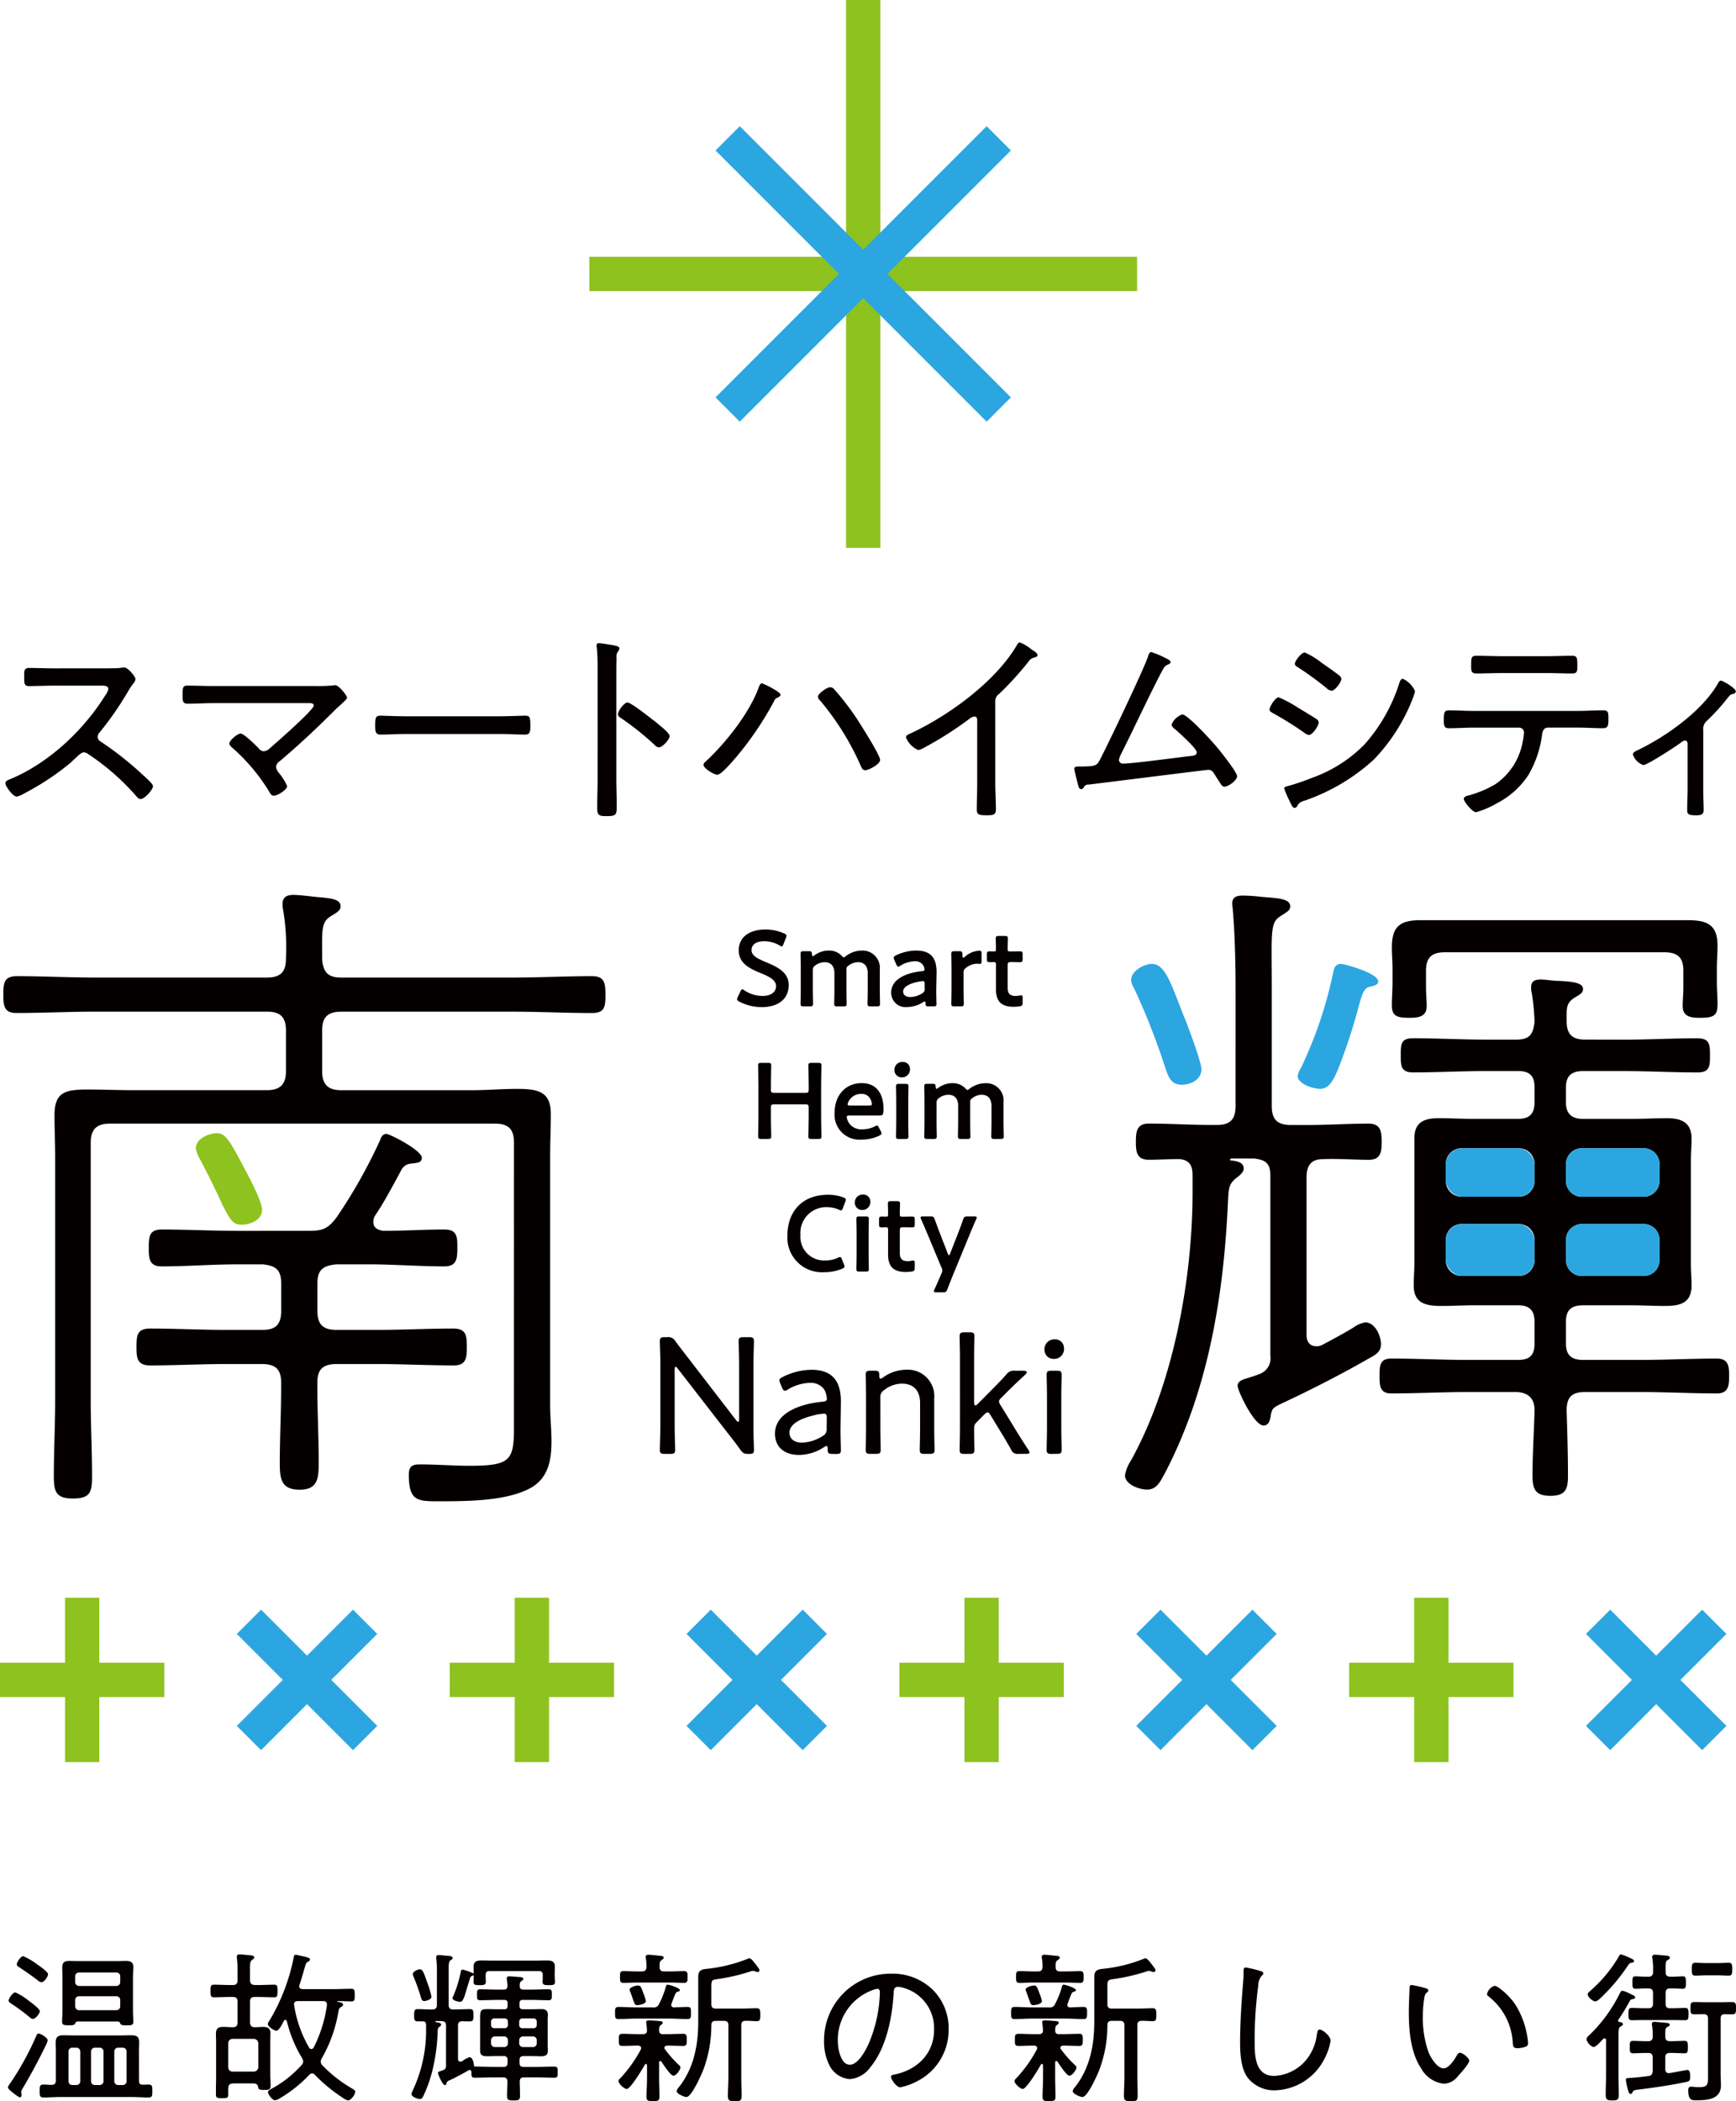 <svg xmlns="http://www.w3.org/2000/svg" viewBox="0 0 259.887 314.502"><g style="isolation:isolate"><g id="レイヤー_2" data-name="レイヤー 2"><g id="_01" data-name="01"><path d="M15.759,100.031c.524,0,1.787,0,2.249-.061a4.62,4.62,0,0,1,.616-.062c.524,0,1.664,1.356,1.664,1.756a1.317,1.317,0,0,1-.339.647,11.226,11.226,0,0,0-.832,1.263,47.51,47.51,0,0,1-4.22,6.069.962.962,0,0,0-.278.647c0,.431.308.616.647.832A50.106,50.106,0,0,1,21.3,115.9c.308.308,1.6,1.386,1.6,1.756,0,.555-1.263,1.941-1.848,1.941-.308,0-.493-.246-.677-.462a35.463,35.463,0,0,0-7.148-6.254,1.108,1.108,0,0,0-.678-.277c-.369,0-.77.431-1.54,1.139-.154.124-.308.309-.493.463a39.446,39.446,0,0,1-6.963,4.59,3.427,3.427,0,0,1-1.047.431c-.586,0-1.694-1.54-1.694-2,0-.308.338-.462.585-.555,5.823-2.372,11.091-7.332,14.387-12.631a2.121,2.121,0,0,0,.431-.924c0-.431-.493-.493-.955-.493H8.181c-1.263,0-2.557.062-3.851.062-.739,0-.709-.432-.709-1.479,0-.74-.03-1.232.709-1.232,1.263,0,2.557.061,3.851.061Z" fill="#040000"/><path d="M47.331,102.681a23.793,23.793,0,0,0,2.588-.093.846.846,0,0,1,.277-.031c.524,0,1.756,1.541,1.756,1.88,0,.185-.462.585-.986,1.078-.246.216-.493.431-.739.678-2.68,2.68-5.453,5.3-8.38,7.763a1.108,1.108,0,0,0-.524.832,1.731,1.731,0,0,0,.432.893,8.662,8.662,0,0,1,1.232,1.972c0,.555-1.448,1.448-2,1.448-.309,0-.494-.277-.617-.493a28.287,28.287,0,0,0-5.484-6.593c-.215-.185-.554-.462-.554-.739,0-.431,1.2-1.479,1.7-1.479s2.279,1.787,2.711,2.218a.947.947,0,0,0,.77.432,1.482,1.482,0,0,0,.893-.463c.863-.739,6.562-5.73,6.562-6.377,0-.4-.493-.369-.955-.369H31.9c-1.263,0-2.556.092-3.82.092-.77,0-.739-.493-.739-1.263,0-1.109,0-1.448.709-1.448,1.294,0,2.556.062,3.85.062Z" fill="#040000"/><path d="M74.866,107.209c1.294,0,3.2-.092,3.7-.092.77,0,.832.215.832,1.509,0,.709,0,1.325-.74,1.325-1.263,0-2.526-.092-3.789-.092H60.725c-1.262,0-2.526.092-3.789.092-.77,0-.77-.616-.77-1.325,0-1.294.092-1.509.832-1.509.493,0,2.4.092,3.727.092Z" fill="#040000"/><path d="M92.266,116.606c0,1.355.061,2.711.061,4.066,0,1.325-.123,1.479-1.54,1.479-.986,0-1.386-.062-1.386-1.14,0-1.448.062-2.927.062-4.375V99.723c0-.863-.032-1.818-.093-2.5,0-.124-.062-.432-.062-.555,0-.277.093-.4.37-.4s1.972.277,2.31.339c.37.092.74.154.74.462a.689.689,0,0,1-.185.4,1.335,1.335,0,0,0-.246,1.017c-.031.832-.031,1.694-.031,2.526Zm5.915-8.534c.092.092.246.216.4.339.647.524,1.664,1.386,1.664,1.756,0,.524-1.078,1.694-1.6,1.694a.939.939,0,0,1-.647-.369,43.233,43.233,0,0,0-4.929-3.944c-.247-.154-.555-.339-.555-.647,0-.493.925-1.756,1.417-1.756.463,0,2.743,1.756,3.79,2.588C97.934,107.887,98.089,108.01,98.181,108.072Z" fill="#040000"/><path d="M116.844,103.975c0,.277-.4.431-.616.523a.963.963,0,0,0-.37.493,48.889,48.889,0,0,1-5.607,8.287c-.462.524-2.249,2.681-2.865,2.681-.493,0-2.064-.955-2.064-1.479a.62.62,0,0,1,.247-.431c2.988-2.742,6.562-7.24,7.979-11.06.092-.216.215-.709.493-.709C114.256,102.28,116.844,103.543,116.844,103.975Zm8.072-.771a38.688,38.688,0,0,1,3.481,4.56c.554.862,3.358,5.268,3.358,5.976,0,.647-1.695,1.541-2.249,1.541-.432,0-.585-.524-.74-.863a40.422,40.422,0,0,0-5.976-9.55.883.883,0,0,1-.339-.585c0-.493,1.386-1.418,1.787-1.418A.821.821,0,0,1,124.916,103.2Z" fill="#040000"/><path d="M149,117.191c0,1.325.092,2.649.092,3.974,0,.77-.4.863-1.324.863-1.294,0-1.541-.123-1.541-.863,0-1.294.062-2.619.062-3.912v-9.181c0-.185.093-.832-.431-.832a1.643,1.643,0,0,0-.8.4,52.131,52.131,0,0,1-6.686,4.251,2.65,2.65,0,0,1-.924.37,3.5,3.5,0,0,1-1.817-1.879c0-.278.215-.4.431-.493,5.761-2.619,12.97-7.826,16.174-13.34.092-.154.246-.4.431-.4a6.52,6.52,0,0,1,1.6.925c.093.061.154.123.246.185.4.246.8.523.8.8,0,.246-.247.277-.524.369a1.368,1.368,0,0,0-.832.616,46.719,46.719,0,0,1-4.406,4.837,1.3,1.3,0,0,0-.554,1.14Z" fill="#040000"/><path d="M174.656,98.583c.185.093.586.277.586.524,0,.154-.216.277-.339.339-.524.215-.585.308-1.2,1.479-2.033,3.943-3.881,7.979-5.884,11.953a3.238,3.238,0,0,0-.308.862.579.579,0,0,0,.585.555c1.479,0,8.195-.924,10.136-1.14.339-.031.924-.061.924-.554,0-.586-2.649-2.927-3.2-3.42-.215-.185-.554-.4-.554-.739a2.6,2.6,0,0,1,1.6-1.51c.77,0,4.375,3.943,5.022,4.714.554.647,3.173,3.912,3.173,4.528s-1.294,1.571-1.91,1.571c-.308,0-.493-.308-.924-1.016-.155-.216-.309-.462-.494-.77-.246-.4-.462-.74-.985-.74-.247,0-16.359,2.034-17.961,2.218a.655.655,0,0,0-.678.432.5.5,0,0,1-.37.246c-.339,0-.4-.339-.523-.8-.092-.308-.524-2.033-.524-2.249,0-.308.339-.339.585-.339,2.65,0,2.773-.123,3.235-.986,1.078-2.033,6.747-13.894,7.24-15.557.061-.216.185-.586.462-.586A13.3,13.3,0,0,1,174.656,98.583Z" fill="#040000"/><path d="M191.44,104.375a18.923,18.923,0,0,1,2.958,1.6c.523.308,2.31,1.386,2.711,1.664a.663.663,0,0,1,.308.493c0,.492-.925,1.879-1.479,1.879a1.568,1.568,0,0,1-.678-.339,50.7,50.7,0,0,0-4.744-2.958c-.185-.123-.463-.246-.463-.493C190.053,105.792,190.885,104.375,191.44,104.375Zm20.4-.924a10.18,10.18,0,0,1-.524,1.54,27.423,27.423,0,0,1-5.638,8.688,29.579,29.579,0,0,1-10.382,6.161,1.635,1.635,0,0,0-1.017.647c-.092.185-.215.432-.462.432-.339,0-.493-.493-.863-1.233a12.484,12.484,0,0,1-.708-1.694c0-.216.4-.308.555-.339a34.92,34.92,0,0,0,3.7-1.263,20.7,20.7,0,0,0,7.764-4.96,25.262,25.262,0,0,0,5.206-9.15c.093-.246.185-.678.555-.678A3.669,3.669,0,0,1,211.835,103.451Zm-16.514-5.792a11.458,11.458,0,0,1,2.527,1.54c.955.678,1.848,1.263,2.68,1.941a.728.728,0,0,1,.277.462c0,.493-.955,1.787-1.478,1.787a1.22,1.22,0,0,1-.709-.369,47.912,47.912,0,0,0-4.313-3.143c-.185-.092-.462-.277-.462-.524C193.843,98.953,194.8,97.659,195.321,97.659Z" fill="#040000"/><path d="M236.166,106.408c1.263,0,2.526-.092,3.789-.092.832,0,.832.308.832,1.325,0,.862-.031,1.355-.8,1.355-1.263,0-2.557-.092-3.82-.092H231.76c-.832,0-.862.8-.955,1.417a15.745,15.745,0,0,1-2.033,5.73,12.332,12.332,0,0,1-4.59,4.128,13.843,13.843,0,0,1-3.2,1.387c-.555,0-1.849-1.572-1.849-2,0-.339.524-.462.771-.524a15.8,15.8,0,0,0,4-1.694,9.69,9.69,0,0,0,3.975-5.977,11.832,11.832,0,0,0,.277-1.725.744.744,0,0,0-.709-.739H220.7c-1.263,0-2.557.092-3.819.092-.709,0-.74-.431-.74-1.294,0-1.016.093-1.386.74-1.386,1.262,0,2.525.092,3.819.092Zm-4.652-8.194c1.294,0,2.588-.062,3.882-.062.708,0,.739.37.739,1.417,0,.8.031,1.232-.739,1.232-1.294,0-2.588-.061-3.851-.061h-6.716c-1.263,0-2.557.061-3.821.061-.8,0-.77-.462-.77-1.294,0-1.078.062-1.355.77-1.355,1.294,0,2.588.062,3.852.062Z" fill="#040000"/><path d="M254.984,118.208c0,1.016.062,2.033.062,3.05,0,.739-.555.77-1.14.77-1.263,0-1.325-.216-1.325-.894,0-.955.062-1.941.062-2.9v-6.9c0-.215-.093-.492-.4-.492-.277,0-.554.277-.77.431-.739.524-4.837,3.235-5.484,3.235a2.592,2.592,0,0,1-1.54-1.571c0-.37.4-.493.955-.771,4.1-2,9.4-5.761,11.737-9.8.093-.185.247-.493.493-.493.278,0,2.219,1.14,2.219,1.6,0,.246-.216.339-.432.4-.431.093-.493.247-.8.616a32.59,32.59,0,0,1-3.112,3.42,1.539,1.539,0,0,0-.523,1.355Z" fill="#040000"/><path d="M6.945,305.949c-1.078,2.255-2.254,4.436-3.529,6.592a1.261,1.261,0,0,0-.245.589c0,.122.049.294.049.465,0,.2-.122.319-.245.319-.2,0-1.789-1.176-1.789-1.471a1.154,1.154,0,0,1,.245-.49A43.084,43.084,0,0,0,5.352,304.9c.147-.343.2-.539.441-.539s1.348.612,1.348,1.029A2.568,2.568,0,0,1,6.945,305.949Zm-2.009-3.773a.756.756,0,0,1-.466-.221,27.411,27.411,0,0,0-2.745-2.034c-.171-.122-.441-.27-.441-.49,0-.294.638-1.225,1.005-1.225a8.9,8.9,0,0,1,1.985,1.225c.343.269,1.691,1.225,1.691,1.593C5.965,301.342,5.328,302.176,4.936,302.176Zm1.249-5.49a1.174,1.174,0,0,1-.612-.343c-.834-.637-1.715-1.25-2.6-1.838-.22-.147-.466-.269-.466-.514s.564-1.2.981-1.2A10.178,10.178,0,0,1,5.5,293.966c.343.245,1.691,1.152,1.691,1.52C7.19,295.829,6.651,296.686,6.185,296.686Zm14.63,14.777c0,.392.148.564.564.564.294,0,.564-.025.833-.025.588,0,.588.245.588.981,0,.686,0,.955-.563.955-.858,0-1.74-.073-2.6-.073H9.1c-.858,0-1.74.073-2.6.073-.539,0-.563-.269-.563-.955,0-.736.024-.981.563-.981.417,0,.833.049,1.25.049.441-.024.612-.22.612-.661v-4.436c0-.466-.024-.858-.024-1.25,0-.833.343-1.078,1.152-1.078.588,0,1.176.025,1.764.025h6.666c.563,0,1.151-.025,1.715-.025.76,0,1.2.172,1.2,1,0,.441-.025.882-.025,1.323Zm-3.161-8.9H11.6c-.2,0-.269.122-.343.294-.1.22-.245.269-.931.269-.736,0-1.029-.024-1.029-.539s.049-1.054.049-1.568V295.9c0-.49-.025-.956-.025-1.446,0-.735.343-.955,1.029-.955.49,0,.981.024,1.471.024h5.611c.491,0,.981-.024,1.447-.024.661,0,1.078.2,1.078.906,0,.515-.05,1-.05,1.5v5.122c0,.514.05,1.029.05,1.568,0,.515-.245.539-1,.539-.686,0-.833-.049-.956-.269C17.924,302.69,17.875,302.568,17.654,302.568Zm-5.636,4.509a.567.567,0,0,0-.588-.589h-.589a.553.553,0,0,0-.587.589v4.386a.56.56,0,0,0,.587.613h.589a.573.573,0,0,0,.588-.613Zm5.391-9.827a.566.566,0,0,0,.588-.588v-.833a.553.553,0,0,0-.588-.589H11.846a.553.553,0,0,0-.588.589v.833a.566.566,0,0,0,.588.588Zm-6.151,3.039a.566.566,0,0,0,.588.588h5.563a.566.566,0,0,0,.588-.588v-.907a.553.553,0,0,0-.588-.588H11.846a.553.553,0,0,0-.588.588Zm4.24,6.788a.567.567,0,0,0-.589-.589h-.686a.567.567,0,0,0-.588.589v4.386a.56.56,0,0,0,.588.613h.686a.573.573,0,0,0,.589-.613Zm2.867,5a.573.573,0,0,0,.588-.613v-4.386a.567.567,0,0,0-.588-.589H17.7a.567.567,0,0,0-.588.589v4.386a.573.573,0,0,0,.588.613Z" fill="#040000"/><path d="M34.36,298.892c-.784,0-1.618.049-2.353.049-.465,0-.49-.27-.49-.956s.025-.931.49-.931c.785,0,1.569.049,2.353.049h.515c.489,0,.686-.221.686-.686v-1.446a11.873,11.873,0,0,0-.1-1.863v-.245c0-.269.147-.343.392-.343.416,0,.858.074,1.274.1.588.049.931.074.931.368,0,.171-.147.221-.319.367-.294.2-.318.491-.318,1.446v1.618c.049.465.221.637.686.686H38.7c.785,0,1.569-.049,2.353-.049.465,0,.49.245.49.931,0,.711-.025.956-.49.956-.784,0-1.568-.049-2.353-.049h-.588c-.465,0-.686.2-.686.686v3.161c.049.466.221.662.686.686.417,0,.834-.049,1.25-.049.686,0,1.127.172,1.127.956,0,.392-.024.809-.024,1.2v4.9c0,.588.049,1.176.049,1.764,0,.54-.245.613-.956.613-.735,0-.858-.1-.907-.392-.073-.49-.367-.588-.833-.588H35.07c-.833,0-.906.294-.906.955v.54c0,.661,0,.71-.931.71-.711,0-.907-.024-.907-.563v-.907c0-.49.024-.98.024-1.47v-5.563c0-.368-.024-.735-.024-1.128,0-.808.343-1.029,1.1-1.029.491,0,.956.049,1.447.049.489-.024.686-.22.686-.686v-3.161c0-.49-.2-.686-.686-.686Zm3.627,11.174a.7.7,0,0,0,.686-.686v-3.529a.7.7,0,0,0-.686-.686H34.825a.65.65,0,0,0-.661.686v3.529a.649.649,0,0,0,.661.686ZM44.8,297.3c0,.294.221.392.49.417H49.97c.858,0,1.74-.05,2.622-.05.49,0,.515.221.515.956,0,.711-.025.931-.515.931-.564,0-1.446-.049-2.059-.049-.024,0-.073.025-.073.049s.049.05.073.05c.442.1.834.146.834.441,0,.147-.172.269-.295.343-.367.22-.342.367-.44.882a20.893,20.893,0,0,1-2.451,6.788.99.99,0,0,0-.172.515.766.766,0,0,0,.221.514,20,20,0,0,0,4.558,3.553c.147.1.392.221.392.442,0,.392-.637,1.3-1.078,1.3a1.839,1.839,0,0,1-.662-.318,23.835,23.835,0,0,1-4.313-3.529.522.522,0,0,0-.416-.2.591.591,0,0,0-.417.22,20.014,20.014,0,0,1-4.362,3.48,2.094,2.094,0,0,1-.759.319c-.393,0-1.054-.858-1.054-1.225,0-.221.343-.392.514-.491a16.537,16.537,0,0,0,4.534-3.577.706.706,0,0,0,.22-.515,1,1,0,0,0-.171-.515,19.13,19.13,0,0,1-2.279-5.538.242.242,0,0,0-.221-.171.277.277,0,0,0-.2.122c-.269.49-.735,1.5-1.152,1.5-.342,0-1.274-.637-1.274-1a1.482,1.482,0,0,1,.294-.588,29.546,29.546,0,0,0,2.573-5.587,30.27,30.27,0,0,0,1.005-3.75c.024-.22.049-.441.319-.441.147,0,.563.123.735.147.882.2,1.4.294,1.4.564,0,.147-.172.245-.294.319-.319.147-.368.416-.589,1.176-.147.515-.343,1.25-.71,2.328A.468.468,0,0,0,44.8,297.3Zm1.471,9.165a.369.369,0,0,0,.342.221.41.41,0,0,0,.344-.221,20.244,20.244,0,0,0,1.985-6.322V300c0-.368-.246-.491-.564-.491H44.6c-.343,0-.563.123-.588.491,0,.049.025.1.025.147A18.2,18.2,0,0,0,46.27,306.464Z" fill="#040000"/><path d="M65.279,302.494c-.049.025-.1.025-.1.1,0,.025.024.049.074.074.391.073.784.073.784.392,0,.122-.148.22-.245.294-.245.171-.245.294-.27.661a28.082,28.082,0,0,1-.784,5.857,20.165,20.165,0,0,1-1.421,3.97c-.123.2-.221.319-.466.319-.319,0-1.25-.319-1.25-.735a1.7,1.7,0,0,1,.2-.564,21.065,21.065,0,0,0,1.985-9.165v-.588c0-.343-.1-.564-.465-.564h-.785c-.514,0-.539-.294-.539-.907,0-.637.025-.931.539-.931.735,0,1.471.074,2.181.049.49,0,.687-.2.687-.686v-4.95a12.688,12.688,0,0,0-.1-1.936v-.245c0-.245.147-.319.368-.319.245,0,.637.049.857.074a1.784,1.784,0,0,0,.344.024c.539.049.882.074.882.343,0,.172-.122.221-.319.344-.245.2-.269.563-.269,1.3v5.367c0,.49.2.686.686.686H68.1c.735,0,1.5-.049,2.23-.049.564,0,.539.319.539.931,0,.589.025.907-.539.907-.367,0-.735,0-1.127-.024-.466.024-.637.2-.637.661v4.975c0,.22.073.417.342.417a.7.7,0,0,0,.221-.05,2.2,2.2,0,0,0,.319-.2,2.832,2.832,0,0,1,.857-.416c.442,0,.613.833.638,1.176,0,.123.024.221.171.221.956,0,1.887.049,2.843.049H75.4c.392,0,.588-.172.588-.588v-.442a.52.52,0,0,0-.588-.588H74.4c-.49,0-.98.025-1.471.025-.587,0-1.053-.1-1.053-.784v-4.607c0-1.5,0-1.667,1.2-1.667.344,0,.76.025,1.324.025h1.078c.368,0,.515-.147.515-.49v-.417c0-.343-.147-.49-.515-.49h-.882c-.907,0-1.789.049-2.7.049-.49,0-.49-.221-.49-.809s0-.833.49-.833c.907,0,1.789.049,2.7.049h.784c.392,0,.588-.123.588-.539,0-.319-.049-.637-.073-.931,0-.074-.025-.147-.025-.221,0-.245.172-.294.392-.294.27,0,1.422.1,1.74.123.147.024.344.073.344.269,0,.147-.148.221-.295.319-.245.171-.245.392-.245.735,0,.416.2.539.588.539h1.03c.906,0,1.789-.049,2.7-.049.49,0,.49.245.49.833,0,.564,0,.809-.49.809-.906,0-1.789-.049-2.7-.049H78.291c-.367,0-.514.147-.514.49v.417c0,.343.147.49.514.49h1.176c.54,0,1.079-.025,1.618-.025s.931.221.931.809c0,.294-.024.563-.024.858V306.1c0,.294.024.54.024.76,0,.588-.147.907-1.029.907-.515,0-1-.025-1.52-.025h-1.1c-.417,0-.588.2-.588.588v.442c0,.416.171.588.588.588h1.74c.955,0,1.911-.049,2.867-.049.515,0,.515.245.515.833,0,.613,0,.833-.515.833-.956,0-1.912-.049-2.867-.049H78.463c-.466,0-.637.172-.662.637.025.662.049,1.47.049,2.132,0,.613-.2.686-.98.686-.759,0-.956-.073-.956-.686,0-.71.049-1.421.049-2.132,0-.465-.2-.637-.662-.637H73.954c-.956,0-1.912.049-2.867.049-.515,0-.515-.245-.515-.882-.024-.147-.073-.27-.245-.27a.305.305,0,0,0-.147.025c-.931.539-1.961,1.1-2.941,1.544a.594.594,0,0,0-.294.2.463.463,0,0,0-.1.245c-.024.147-.073.245-.245.245-.367,0-1.029-1.642-1.029-1.789,0-.2.171-.245.49-.343.1-.049.2-.074.319-.123a.6.6,0,0,0,.392-.661v-5.98c0-.49-.172-.637-.662-.686Zm-1.765-2.99c-.318,0-.416-.269-.49-.514a30.677,30.677,0,0,0-1.176-3.284.71.71,0,0,1-.049-.245c0-.392.784-.711,1.054-.711.466,0,.613.613,1.176,2.157a13.863,13.863,0,0,1,.563,1.936C64.592,299.308,63.759,299.5,63.514,299.5Zm7.4-4.239c0-.343-.024-.588-.024-.882,0-.809.49-.956,1.2-.956.564,0,1.152.025,1.716.025h6.371c.564,0,1.127-.025,1.691-.025.662,0,1.2.123,1.2.907,0,.343-.024.686-.024,1v.393c0,.294.048.661.048.882,0,.49-.269.514-.931.514-.539,0-.931,0-.931-.49,0-.245.025-.465.025-.71v-.319c0-.417-.172-.588-.589-.588H73.292c-.416,0-.588.171-.588.588v.319c0,.245.025.49.025.71,0,.49-.392.49-.931.49-.663,0-.907-.024-.907-.514,0-.27.024-.564.024-.882v-.049c0-.025-.024-.025-.074-.025-.024.049-.073.049-.122.074s-.1.024-.147.049c-.147.073-.2.269-.441,1.078-.074.22-.147.465-.245.784-.319,1.078-.539,1.985-1,1.985-.1,0-1.152-.147-1.152-.564a.632.632,0,0,1,.123-.294,18.553,18.553,0,0,0,1.127-3.651c.025-.1.049-.319.27-.319a8.349,8.349,0,0,1,1.544.539C70.841,295.363,70.891,295.363,70.915,295.265Zm5.122,7.327a.463.463,0,0,0-.49-.49H74.028a.483.483,0,0,0-.515.49v.49a.483.483,0,0,0,.515.49h1.519a.463.463,0,0,0,.49-.49ZM74.125,304.8a.573.573,0,0,0-.612.588v.416a.573.573,0,0,0,.612.588h1.324a.553.553,0,0,0,.588-.588v-.416a.553.553,0,0,0-.588-.588Zm5.735-1.226a.463.463,0,0,0,.49-.49v-.49a.463.463,0,0,0-.49-.49H78.218a.463.463,0,0,0-.49.49v.49a.463.463,0,0,0,.49.49Zm-2.132,2.23a.566.566,0,0,0,.588.588h1.445a.553.553,0,0,0,.589-.588v-.416a.553.553,0,0,0-.589-.588H78.316a.566.566,0,0,0-.588.588Z" fill="#040000"/><path d="M99.948,297.054c.294,0,1.838.514,1.838.809,0,.147-.172.2-.3.245a.46.46,0,0,0-.367.294,15.338,15.338,0,0,0-.637,1.666.386.386,0,0,0,.392.392c.612-.024,1.495-.073,2.034-.073.563,0,.539.294.539.906,0,.638,0,.907-.539.907-.883,0-1.789-.073-2.671-.073h-4.95c-.907,0-1.789.073-2.672.073-.539,0-.539-.245-.539-.907s0-.906.539-.906c.883,0,1.765.073,2.672.073h2.425a.87.87,0,0,0,.981-.588,12.032,12.032,0,0,0,.98-2.5C99.727,297.225,99.752,297.054,99.948,297.054Zm-3.97,9.484c0-.27-.221-.344-.441-.368-.784,0-1.593.049-2.377.049-.515,0-.515-.245-.515-.907,0-.759,0-.907.711-.907.441,0,1.1.05,2.181.05h.71c.417,0,.589-.147.613-.539-.024-.344-.049-.662-.1-.981,0-.073-.025-.171-.025-.245,0-.245.2-.294.393-.294.269,0,1.3.074,1.617.1.172.025.466.025.466.27,0,.147-.1.2-.27.318-.269.2-.245.441-.269.834.024.416.195.539.587.539H99.9c.808,0,1.592-.05,2.4-.05.515,0,.515.3.515.907,0,.637-.025.907-.515.907-.809,0-1.642-.049-2.45-.049-.172.024-.392.1-.392.318a.352.352,0,0,0,.1.246,17.336,17.336,0,0,0,2.083,2.352.451.451,0,0,1,.221.343c0,.392-.662,1.25-1.054,1.25-.416,0-1.544-1.74-1.789-2.107a.244.244,0,0,0-.171-.1c-.123,0-.171.123-.171.221v2.353c0,.906.048,1.837.048,2.744,0,.637-.195.686-.955.686s-.981-.024-.981-.686c0-.907.074-1.838.074-2.744v-1.936c-.024-.074-.049-.2-.171-.2a.167.167,0,0,0-.148.1c-.318.588-2.156,3.651-2.72,3.651-.343,0-1.225-.76-1.225-1.176,0-.2.147-.319.294-.466a20.172,20.172,0,0,0,3.039-4.264A.727.727,0,0,0,95.978,306.538Zm2.769-12.106c0,.465.245.637.661.637h1.03c.686,0,1.372-.049,1.96-.049.539,0,.539.318.539.882,0,.539,0,.882-.514.882-.613,0-1.3-.049-1.985-.049H95.292c-.662,0-1.348.049-1.961.049-.539,0-.514-.343-.514-.882s-.025-.882.514-.882c.613,0,1.3.049,1.961.049H96.1c.466,0,.637-.172.686-.662a7.791,7.791,0,0,0-.1-1.3.662.662,0,0,1-.025-.22c0-.245.2-.319.417-.319.244,0,1.519.147,1.838.172.171.024.441.049.441.269,0,.172-.123.221-.319.368-.27.2-.294.417-.294.809Zm-3.308,5.685c-.368,0-.417-.1-.686-.882-.1-.27-.221-.662-.417-1.152a.581.581,0,0,1-.074-.294c0-.368.932-.613,1.25-.613.392,0,.466.245.785,1.1a7.12,7.12,0,0,1,.392,1.225C96.689,300,95.561,300.117,95.439,300.117Zm11.714,2.353c-.442,0-.662.171-.662.637a18.961,18.961,0,0,1-1.25,6.812c-.294.711-1.715,3.946-2.475,3.946-.368,0-1.47-.49-1.47-.882a1.085,1.085,0,0,1,.318-.564c2.255-2.843,2.916-6.3,2.916-9.851V295.9c0-1.152.662-1.152,1.569-1.25a22.6,22.6,0,0,0,5.832-1.47.473.473,0,0,1,.245-.074c.171,0,.368.123.98.932.368.49.539.686.539.857a.277.277,0,0,1-.294.27,1.434,1.434,0,0,1-.343-.1,1.106,1.106,0,0,0-.392-.074,1.268,1.268,0,0,0-.294.074,28.734,28.734,0,0,1-4.975,1.152c-.833.122-.906.147-.906,1.249v2.5c0,.466.2.662.662.662h3.871c.784,0,1.618-.049,2.23-.049.539,0,.564.269.564.98s-.025.956-.564.956c-.416,0-1.176-.074-1.666-.049-.466,0-.613.245-.613.686v7.793c0,.906.049,1.813.049,2.72,0,.784-.22.833-1.029.833-.711,0-1.029-.049-1.029-.784,0-.932.073-1.838.073-2.769v-7.818c0-.465-.2-.661-.686-.661Z" fill="#040000"/><path d="M139.615,297.789a8.133,8.133,0,0,1,2.4,5.93,8.6,8.6,0,0,1-4.73,7.793,9.179,9.179,0,0,1-2.524.907c-.514,0-1.372-1.152-1.372-1.593,0-.27.392-.294.613-.343,3.332-.711,5.832-3.137,5.832-6.666a6.263,6.263,0,0,0-4.362-6.224,5.2,5.2,0,0,0-1.029-.221c-.638,0-.638.54-.662,1-.221,3.627-1.1,8.161-3.48,11.028a4.22,4.22,0,0,1-3.063,1.789,3.734,3.734,0,0,1-3.137-2.206,7.835,7.835,0,0,1-.735-3.406,9.96,9.96,0,0,1,10.023-10.17A8.63,8.63,0,0,1,139.615,297.789Zm-9.165.147a7.925,7.925,0,0,0-5.024,7.548c0,1.078.393,3.553,1.814,3.553,1.323,0,2.6-2.573,3.014-3.651a20.918,20.918,0,0,0,1.47-7.229c0-.27-.122-.491-.392-.491A3.706,3.706,0,0,0,130.45,297.936Z" fill="#040000"/><path d="M159.237,297.054c.294,0,1.838.514,1.838.809,0,.147-.172.2-.294.245a.458.458,0,0,0-.367.294,15.338,15.338,0,0,0-.637,1.666.386.386,0,0,0,.392.392c.612-.024,1.494-.073,2.033-.073.564,0,.539.294.539.906,0,.638,0,.907-.539.907-.882,0-1.788-.073-2.671-.073h-4.95c-.907,0-1.789.073-2.671.073-.539,0-.539-.245-.539-.907s0-.906.539-.906c.882,0,1.764.073,2.671.073h2.426a.868.868,0,0,0,.98-.588,11.922,11.922,0,0,0,.98-2.5C159.017,297.225,159.041,297.054,159.237,297.054Zm-3.97,9.484c0-.27-.22-.344-.441-.368-.784,0-1.592.049-2.377.049-.514,0-.514-.245-.514-.907,0-.759,0-.907.71-.907.441,0,1.1.05,2.181.05h.711c.416,0,.588-.147.613-.539-.025-.344-.05-.662-.1-.981,0-.073-.024-.171-.024-.245,0-.245.2-.294.392-.294.27,0,1.3.074,1.617.1.172.025.466.025.466.27,0,.147-.1.2-.269.318-.27.2-.246.441-.27.834.024.416.2.539.588.539h.637c.809,0,1.593-.05,2.4-.05.514,0,.514.3.514.907,0,.637-.024.907-.514.907-.809,0-1.642-.049-2.451-.049-.172.024-.392.1-.392.318a.354.354,0,0,0,.1.246,17.268,17.268,0,0,0,2.083,2.352.453.453,0,0,1,.221.343c0,.392-.662,1.25-1.054,1.25-.417,0-1.544-1.74-1.789-2.107a.246.246,0,0,0-.172-.1c-.122,0-.171.123-.171.221v2.353c0,.906.049,1.837.049,2.744,0,.637-.2.686-.956.686s-.98-.024-.98-.686c0-.907.074-1.838.074-2.744v-1.936c-.025-.074-.05-.2-.172-.2a.165.165,0,0,0-.147.1c-.319.588-2.157,3.651-2.72,3.651-.343,0-1.226-.76-1.226-1.176,0-.2.147-.319.294-.466a20.1,20.1,0,0,0,3.039-4.264A.7.7,0,0,0,155.267,306.538Zm2.769-12.106c0,.465.245.637.662.637h1.029c.687,0,1.373-.049,1.961-.049.539,0,.539.318.539.882,0,.539,0,.882-.515.882-.612,0-1.3-.049-1.985-.049h-5.146c-.661,0-1.347.049-1.96.049-.539,0-.515-.343-.515-.882s-.024-.882.515-.882c.613,0,1.3.049,1.96.049h.809c.466,0,.637-.172.686-.662a7.792,7.792,0,0,0-.1-1.3.662.662,0,0,1-.025-.22c0-.245.2-.319.417-.319.245,0,1.519.147,1.838.172.172.024.441.049.441.269,0,.172-.122.221-.318.368-.27.2-.295.417-.295.809Zm-3.308,5.685c-.367,0-.416-.1-.686-.882-.1-.27-.221-.662-.416-1.152a.571.571,0,0,1-.074-.294c0-.368.931-.613,1.25-.613.392,0,.465.245.784,1.1a7.034,7.034,0,0,1,.392,1.225C155.978,300,154.851,300.117,154.728,300.117Zm11.714,2.353c-.441,0-.662.171-.662.637a18.94,18.94,0,0,1-1.25,6.812c-.293.711-1.715,3.946-2.475,3.946-.367,0-1.47-.49-1.47-.882a1.092,1.092,0,0,1,.318-.564c2.255-2.843,2.917-6.3,2.917-9.851V295.9c0-1.152.662-1.152,1.568-1.25a22.582,22.582,0,0,0,5.832-1.47.477.477,0,0,1,.246-.074c.171,0,.367.123.98.932.367.49.539.686.539.857a.277.277,0,0,1-.294.27,1.42,1.42,0,0,1-.343-.1,1.115,1.115,0,0,0-.392-.074,1.256,1.256,0,0,0-.294.074,28.756,28.756,0,0,1-4.975,1.152c-.833.122-.907.147-.907,1.249v2.5c0,.466.2.662.662.662h3.872c.784,0,1.617-.049,2.23-.049.539,0,.564.269.564.98s-.025.956-.564.956c-.417,0-1.177-.074-1.666-.049-.466,0-.613.245-.613.686v7.793c0,.906.049,1.813.049,2.72,0,.784-.221.833-1.03.833-.71,0-1.028-.049-1.028-.784,0-.932.073-1.838.073-2.769v-7.818c0-.465-.2-.661-.686-.661Z" fill="#040000"/><path d="M188.662,295c.2.049.466.147.466.368,0,.172-.147.27-.269.368a2.408,2.408,0,0,0-.491,1.47,59.583,59.583,0,0,0-.539,8.356c0,2.108.049,5.146,2.916,5.146a6.592,6.592,0,0,0,4.9-2.524,7.4,7.4,0,0,0,1.494-3.651c.049-.343.1-.76.417-.76.466,0,1.642.981,1.642,1.667a8.852,8.852,0,0,1-.956,2.769,8.557,8.557,0,0,1-7.352,4.656A5.065,5.065,0,0,1,186.8,311c-1.054-1.422-1.152-3.652-1.152-5.367,0-3.039.221-6.078.466-9.116a14.258,14.258,0,0,0,.049-1.446c0-.343.024-.588.343-.588A15.27,15.27,0,0,1,188.662,295Z" fill="#040000"/><path d="M213.358,297.568c.171.05.465.123.465.344,0,.147-.1.245-.245.343-.294.245-.319.588-.392,1.029a15.582,15.582,0,0,0-.172,2.377,15.077,15.077,0,0,0,.858,5.538c.344.809,1.275,2.377,2.255,2.377.711,0,1.519-1.151,1.838-1.715.122-.221.318-.613.612-.613.417,0,1.372.809,1.372,1.177,0,.465-1.372,1.984-1.739,2.376a2.736,2.736,0,0,1-2.059,1.079,4.463,4.463,0,0,1-3.431-2.353c-1.568-2.377-1.813-5.661-1.813-8.454,0-.784.074-2.818.122-3.627,0-.221.1-.343.319-.343A16.853,16.853,0,0,1,213.358,297.568Zm10.39-.343c.49,0,2.205,1.422,3.161,2.892a12.947,12.947,0,0,1,1.765,4.9,4.076,4.076,0,0,1,.073.76.493.493,0,0,1-.367.564,3.725,3.725,0,0,1-1.177.22c-.711,0-.686-.318-.735-.784a9.382,9.382,0,0,0-3.651-6.984.431.431,0,0,1-.2-.368A1.691,1.691,0,0,1,223.748,297.225Z" fill="#040000"/><path d="M242.954,302.96c0,.171-.172.245-.392.392-.294.2-.27.686-.27,2.254v4.975c0,.98.049,1.985.049,2.965,0,.711-.2.833-.98.833-.76,0-.98-.122-.98-.857,0-.981.049-1.961.049-2.941v-5.22c0-.122-.049-.269-.221-.269a.266.266,0,0,0-.221.1c-.269.294-1.053,1.2-1.445,1.2a1.685,1.685,0,0,1-1.03-1.151c0-.319.27-.49.515-.735a22.339,22.339,0,0,0,4.411-6.053c.123-.245.221-.49.441-.49a4.485,4.485,0,0,1,1.176.465c.417.172.736.343.736.539,0,.172-.221.221-.344.245-.294.025-.367.1-.563.466a29.4,29.4,0,0,1-1.617,2.647.215.215,0,0,0-.025.122c0,.123.1.172.2.2C242.611,302.666,242.954,302.715,242.954,302.96Zm1.323-9.19c-.318.049-.343.1-.588.441a28.142,28.142,0,0,1-4.215,4.975c-.2.147-.417.367-.662.367-.367,0-1.127-.661-1.127-1.053,0-.221.245-.392.515-.637a20.561,20.561,0,0,0,4.068-4.9c.073-.147.22-.441.416-.441a6.827,6.827,0,0,1,1.03.392c.1.049.22.1.318.147.343.148.588.27.588.466C244.62,293.7,244.424,293.746,244.277,293.77Zm5.024,11.052c0,.49.2.686.686.686h.27c.71,0,1.421-.049,1.936-.049.465,0,.489.27.489.931,0,.687-.024.932-.489.932-.589,0-1.275-.049-1.936-.049h-.27c-.49,0-.686.2-.686.661V309.7c0,.294.123.588.49.588h.147c.661-.1,2.45-.466,2.671-.466.417,0,.417.662.417,1.054,0,.564-.172.662-.686.76-2.353.49-4.755.833-7.132,1.127-.686.1-.661.122-.833.417-.1.2-.171.22-.269.22-.245,0-.319-.318-.417-.686a11.223,11.223,0,0,1-.294-1.421c0-.319.367-.27.833-.294.858-.074,1.691-.147,2.549-.27.465-.049.588-.294.637-.76v-2.034c0-.465-.221-.661-.686-.661h-.319c-.686,0-1.348.049-1.961.049-.489,0-.465-.343-.465-.932,0-.612-.024-.931.49-.931.49,0,1.2.049,1.936.049h.319a.6.6,0,0,0,.686-.686,7.642,7.642,0,0,0-.1-1.666.742.742,0,0,1-.025-.245c0-.245.2-.294.392-.294.294,0,1.422.122,1.765.147.171.024.515.024.515.294,0,.171-.172.22-.368.343-.294.171-.294.367-.294,1.176Zm-1.838-6.543c0-.465-.221-.661-.686-.661-.711-.025-1.471.048-1.936.048s-.466-.294-.466-.931,0-.931.466-.931c.367,0,1.225.074,1.936.049a.6.6,0,0,0,.686-.686,9.743,9.743,0,0,0-.1-2.059.689.689,0,0,1-.024-.22c0-.245.171-.319.392-.319.441,0,.881.074,1.323.1.563.049.931.074.931.343,0,.172-.147.245-.343.368-.27.172-.294.417-.294,1.1v.686c0,.466.2.686.661.686.711.025,1.544-.049,1.912-.049.465,0,.465.27.465.931,0,.686-.024.931-.465.931-.466,0-1.226-.073-1.912-.048-.465,0-.661.2-.661.661v1.642c0,.466.2.662.661.662h.392c.687,0,1.4-.049,1.863-.049.49,0,.514.269.514.931s-.024.907-.514.907c-.466,0-1.176-.025-1.863-.025h-4.264c-.661,0-1.372.025-1.862.025s-.49-.319-.49-.907c0-.613,0-.931.49-.931s1.2.049,1.862.049h.638c.465,0,.686-.2.686-.662Zm6.175,3.21c-.588,0-.564-.318-.564-.906,0-.637,0-.932.564-.932.588,0,1.225.025,1.863.025h1.96c.637,0,1.25-.025,1.862-.025.564,0,.564.319.564.932,0,.784-.073.906-.662.906-.244,0-.563,0-.98-.024-.49.024-.661.2-.661.662v8.331c0,.54.048,1.1.048,1.667,0,2.107-2.058,2.23-3.7,2.23-.539,0-1.2.1-1.2-1.52,0-.294.1-.514.441-.514.245,0,.637.073,1.151.073,1.446,0,1.373-.49,1.373-1.813v-8.454c0-.442-.172-.662-.637-.662S254.129,301.489,253.638,301.489Zm1.838-5.832c-.613,0-1.25.049-1.666.049-.564,0-.539-.392-.539-.98,0-.564-.025-.956.539-.956.416,0,1.053.049,1.666.049h1.642c.613,0,1.25-.049,1.666-.049.539,0,.539.368.539.956,0,.612,0,.98-.539.98-.49,0-1.053-.049-1.666-.049Z" fill="#040000"/><path d="M76.944,171.041c0-2.044-.818-2.861-2.862-2.861H16.443c-1.942,0-2.861.817-2.861,2.861v38.631c0,3.679.2,7.46.2,11.242,0,2.35-.2,3.373-2.862,3.373-2.555,0-2.861-1.023-2.861-3.373,0-3.782.2-7.563.2-11.242V173.188c0-2.147-.1-4.191-.1-6.234,0-3.373,1.431-3.884,4.906-3.884,2.248,0,4.5.1,6.745.1H39.948c2.044,0,2.862-.92,2.862-2.861v-6.03c0-2.044-.818-2.861-2.862-2.861H14.3c-3.986,0-7.869.2-11.855.2C.6,151.624.5,150.5.5,148.865c0-1.738.1-2.76,2.044-2.76,3.884,0,7.767.205,11.753.205H39.948c2.044,0,2.862-.818,2.862-2.862a33.648,33.648,0,0,0-.409-7.154,3.837,3.837,0,0,1-.1-1.022c0-1.124.818-1.328,1.635-1.328s2.453.2,3.373.306c2.657.205,3.679.409,3.679,1.431,0,.613-.613.92-1.431,1.431-1.533.92-1.329,2.146-1.329,6.541.2,1.941.92,2.657,2.862,2.657H76.842c3.883,0,7.869-.205,11.752-.205,1.84,0,2.044.92,2.044,2.76s-.1,2.759-2.044,2.759c-3.883,0-7.767-.2-11.752-.2H51.088c-2.044,0-2.862.817-2.862,2.861v6.03c0,1.941.818,2.861,2.862,2.861h19.52c2.248,0,4.5-.2,6.847-.2,3.27,0,5.007.511,5.007,3.781,0,2.044-.1,4.19-.1,6.234v37.3c0,1.84.2,3.679.2,5.417,0,2.656-.409,5.314-2.862,6.847-3.577,2.146-9.811,2.146-14,2.146-3.168,0-4.5,0-4.5-3.986,0-1.226.511-1.533,1.636-1.533,2.555,0,5.007.205,7.46.205,6.132,0,6.643-.818,6.643-5.723Zm-19.111-1.328c.511,0,5.314,2.453,5.314,3.577,0,.715-.613.715-1.124.817-.92.1-1.226.1-1.84.818-1.532,2.861-2.861,5.314-3.985,6.949a1.723,1.723,0,0,0-.307,1.022c0,.92.716,1.227,1.533,1.329,3.066,0,6.03-.2,9.1-.2,1.941,0,1.941,1.125,1.941,2.76s-.1,2.759-1.941,2.759c-3.782,0-7.563-.306-11.344-.306h-4.8c-2.044.2-2.862.817-2.862,2.861v4.088c0,2.044.818,2.861,2.862,2.861H56.5c3.782,0,7.563-.2,11.344-.2,1.942,0,2.044,1.022,2.044,2.759,0,1.636-.1,2.76-1.942,2.76-3.781,0-7.664-.205-11.446-.205H50.373c-2.044,0-2.862.818-2.862,2.76v.715c0,3.781.2,7.46.2,11.242,0,2.35-.1,4.088-2.861,4.088s-2.964-1.636-2.964-3.986c0-3.781.2-7.563.2-11.344v-.715c0-1.942-.818-2.76-2.862-2.76H33.817c-3.782,0-7.563.205-11.344.205-1.942,0-2.044-1.124-2.044-2.76,0-1.737.1-2.759,2.044-2.759,3.781,0,7.562.2,11.344.2h5.518c1.942,0,2.76-.817,2.76-2.861v-4.088c0-2.044-.818-2.657-2.76-2.861H35.554c-3.781,0-7.563.306-11.344.306-1.84,0-1.942-1.124-1.942-2.759,0-1.738.1-2.76,1.942-2.76,3.781,0,7.563.2,11.344.2H46.182c2.147,0,2.964-.307,4.293-2.146a78.424,78.424,0,0,0,6.438-11.446C57.015,170.224,57.322,169.713,57.833,169.713Z" fill="#040000"/><path d="M184.354,173.392a.22.22,0,0,0-.205.2c0,.1.1.1.205.1.715.1,1.839.2,1.839,1.226,0,.511-.613,1.022-1.022,1.328-1.226.92-1.226,1.636-1.328,3.373-.613,14-2.862,28.206-9.4,40.776-.818,1.534-1.329,2.556-2.76,2.556-1.022,0-3.27-.715-3.27-2.147a6.153,6.153,0,0,1,.92-2.248c6.336-11.446,9.2-27.184,9.2-40.163v-2.453c0-1.431-.409-2.351-2.044-2.453-1.431,0-2.964.1-4.5.1-1.84,0-1.942-1.226-1.942-2.657,0-1.533.1-2.759,1.942-2.759,3.066,0,6.132.2,9.1.2h1.124c1.941,0,2.759-.817,2.759-2.861V148.047c0-3.781-.1-8.074-.409-11.753,0-.306-.1-.715-.1-1.022,0-1.124.818-1.226,1.635-1.226a26.991,26.991,0,0,1,2.862.2c2.657.205,4.19.307,4.19,1.431,0,.613-.511.818-1.431,1.431-1.635,1.022-1.329,2.35-1.329,10.935v17.476c0,2.044.818,2.861,2.862,2.861H195.8c3.066,0,6.03-.2,9.095-.2,1.84,0,1.942,1.226,1.942,2.759,0,1.431-.1,2.657-1.942,2.657-2.146,0-4.6-.2-6.847-.1-1.839,0-2.452,1.022-2.452,2.759v23.506c0,1.022.408,1.737,1.532,1.737a1.927,1.927,0,0,0,.818-.2c1.533-.818,3.066-1.635,4.6-2.555a4.254,4.254,0,0,1,1.839-.818c1.431,0,2.351,1.942,2.351,3.271,0,1.226-.92,1.635-1.84,2.146-3.883,2.248-9.095,4.905-13.081,6.745-1.226.613-1.328.715-1.533,1.533-.1.613-.2,1.737-1.124,1.737-1.431,0-3.883-5.212-3.883-5.927,0-1.022,1.43-1.022,3.168-1.738a2.5,2.5,0,0,0,1.737-2.759v-26.98c0-1.84-.715-2.351-2.453-2.555Zm58.763-17.782c3.679,0,7.257-.205,10.936-.205,1.839,0,1.941.818,1.941,2.555,0,1.533,0,2.555-1.839,2.555-3.68,0-7.359-.2-11.038-.2h-6.132c-1.737,0-2.555.715-2.555,2.452v2.249c0,1.635.818,2.453,2.555,2.453h7.256c1.738,0,3.475-.1,5.315-.1,2.146,0,3.679.613,3.679,3.066,0,1.124-.1,2.146-.1,3.271V189.13c0,1.124.1,2.146.1,3.271,0,2.657-1.738,3.066-3.986,3.066-1.737,0-3.372-.1-5.008-.1h-7.256c-1.737,0-2.555.716-2.555,2.453v3.27c0,1.738.818,2.453,2.555,2.453h8.585c3.883,0,7.665-.2,11.446-.2,1.738,0,1.84,1.124,1.84,2.555,0,1.533-.1,2.657-1.84,2.657-3.781,0-7.563-.205-11.446-.205h-8.278c-1.942,0-2.759.716-2.759,2.76.1,3.27.2,6.54.2,9.811,0,2.044-.409,2.964-2.657,2.964s-2.657-1.023-2.657-3.067c0-3.168.306-8.278.306-9.81,0-1.636-.919-2.658-2.861-2.658h-7.154c-3.781,0-7.563.205-11.446.205-1.737,0-1.737-1.227-1.737-2.657s0-2.555,1.737-2.555c3.883,0,7.665.2,11.446.2h7.563c1.737,0,2.452-.715,2.452-2.453v-3.27c0-1.635-.715-2.453-2.452-2.453h-6.643c-1.635,0-3.168.1-4.8.1-2.249,0-4.19-.307-4.19-3.066,0-1.125.1-2.147.1-3.271v-18.7c0-1.839.715-3.066,3.577-3.066,1.737,0,3.577.1,5.314.1h6.643c1.737,0,2.452-.818,2.452-2.453v-2.249c0-1.737-.715-2.452-2.452-2.452h-4.7c-3.679,0-7.359.2-11.038.2-1.839,0-1.839-1.022-1.839-2.555,0-1.635,0-2.555,1.839-2.555,3.679,0,7.359.205,11.038.205h4.394c1.942,0,2.555-.716,2.759-2.658a33.715,33.715,0,0,0-.408-4.292,2.807,2.807,0,0,1-.1-.92c0-.919.614-1.124,1.431-1.124s1.84.2,2.657.2c2.249.1,3.679.306,3.679,1.226,0,.613-.511.818-1.328,1.329-1.227.817-1.124,1.533-1.124,3.474s.817,2.76,2.759,2.76Zm-26.775-13.082c-2.044,0-2.862.818-2.862,2.76v2.555c0,.919.1,1.839.1,2.759,0,1.635-1.328,1.737-2.657,1.737-1.839,0-2.555-.306-2.555-1.839,0-1.124.1-2.351.1-3.475v-2.044c0-1.022-.1-2.146-.1-3.168,0-3.27,1.329-4.088,4.395-4.088h39.857c2.861,0,4.5.613,4.5,3.781,0,1.125-.1,2.351-.1,3.475v2.044c0,1.022.1,2.248.1,3.168,0,1.635-.307,2.146-2.556,2.146-1.328,0-2.657-.1-2.657-1.737,0-.92.1-1.84.1-2.759v-2.555c0-1.942-.818-2.76-2.862-2.76Zm2.555,29.331a2.362,2.362,0,0,0-2.453,2.453v2.35a2.362,2.362,0,0,0,2.453,2.453h8.38a2.361,2.361,0,0,0,2.452-2.453v-2.35a2.361,2.361,0,0,0-2.452-2.453Zm-2.453,16.658a2.362,2.362,0,0,0,2.453,2.453h8.38a2.361,2.361,0,0,0,2.452-2.453v-2.861a2.361,2.361,0,0,0-2.452-2.453H218.9a2.362,2.362,0,0,0-2.453,2.453Zm31.988-14.2a2.362,2.362,0,0,0-2.453-2.453h-8.994a2.389,2.389,0,0,0-2.555,2.453v2.35a2.389,2.389,0,0,0,2.555,2.453h8.994a2.362,2.362,0,0,0,2.453-2.453Zm-2.453,16.658a2.362,2.362,0,0,0,2.453-2.453v-2.861a2.362,2.362,0,0,0-2.453-2.453h-8.994a2.389,2.389,0,0,0-2.555,2.453v2.861a2.389,2.389,0,0,0,2.555,2.453Z" fill="#040000"/><path d="M101,212.568c0,.681,0,1.588.025,2.395.025.933.05,1.84.05,2.017,0,.529-.151.63-.756.63h-.782c-.6,0-.756-.1-.756-.63,0-.177.025-1.059.051-1.967.025-.831.025-1.764.025-2.445V204.8c0-.68,0-1.537-.025-2.294-.026-.856-.051-1.562-.051-1.739,0-.529.151-.63.756-.63h.353a1.205,1.205,0,0,1,1.236.63c.731.983,1.462,1.916,2.218,2.9l6.856,8.9c.126.152.227.252.3.252.1,0,.151-.151.151-.4v-7.234c0-.731,0-1.74-.025-2.6-.025-.907-.051-1.638-.051-1.815,0-.529.152-.63.757-.63h.781c.6,0,.756.1.756.63,0,.177-.025.958-.05,1.891-.025.832-.025,1.79-.025,2.521v7.764c0,.7,0,1.562.025,2.319.025.781.05,1.537.05,1.714,0,.529-.151.63-.655.63h-.252c-.555,0-.731-.1-1.135-.63-.655-.933-1.336-1.79-2.067-2.723l-7.31-9.427c-.126-.152-.227-.252-.3-.252-.1,0-.151.151-.151.4Z" fill="#040000"/><path d="M124.612,217.61c-.58,0-.706-.1-.706-.681,0-.353-.05-.5-.177-.5-.1,0-.176.051-.378.177a6.87,6.87,0,0,1-3.73,1.159c-2.068,0-3.6-1.059-3.6-3.2,0-3.2,4.008-4.487,7.109-4.764.478-.051.655-.127.655-.454a3,3,0,0,0-.454-1.462,2.46,2.46,0,0,0-2.092-.908,6.712,6.712,0,0,0-3.227.958,1.032,1.032,0,0,1-.5.227c-.176,0-.3-.151-.454-.5l-.227-.555a1.344,1.344,0,0,1-.15-.5c0-.227.15-.353.529-.529a9.846,9.846,0,0,1,4.26-1.059c3.478,0,4.462,2.092,4.411,4.941l-.051,3.529c-.024,1.311.051,2.9.051,3.579,0,.454-.151.555-.731.555Zm-1.286-6.025a7.33,7.33,0,0,0-1.487.252c-2.017.479-3.655,1.311-3.655,2.6,0,.932.756,1.487,1.89,1.487a6.167,6.167,0,0,0,3.076-.983,1.085,1.085,0,0,0,.6-1.109l.025-1.563C123.78,211.762,123.7,211.585,123.326,211.585Z" fill="#040000"/><path d="M131.792,213.7c0,1.134.05,2.949.05,3.277,0,.529-.151.63-.756.63h-.731c-.6,0-.756-.1-.756-.63,0-.328.05-2.143.05-3.277V209.09c0-1.16-.05-2.975-.05-3.3,0-.53.151-.631.756-.631h.554c.605,0,.731.1.731.731,0,.328.051.454.177.454a.766.766,0,0,0,.378-.176,6.034,6.034,0,0,1,3.529-1.16,3.965,3.965,0,0,1,4.134,4.311V213.7c0,1.134.05,2.949.05,3.277,0,.529-.151.63-.755.63h-.707c-.6,0-.756-.1-.756-.63,0-.328.051-2.143.051-3.277v-3.731c0-1.765-.933-2.874-2.7-2.874a4.3,4.3,0,0,0-2.672.958,1.2,1.2,0,0,0-.58,1.16Z" fill="#040000"/><path d="M146.156,212.921c-.253.252-.328.479-.328,1.16,0,.806.051,2.571.051,2.9,0,.529-.152.63-.757.63h-.705c-.606,0-.757-.1-.757-.63,0-.328.051-2.143.051-3.277V203.342c0-1.159-.051-2.974-.051-3.3,0-.529.151-.63.757-.63h.705c.6,0,.757.1.757.63,0,.328-.051,2.143-.051,3.3v6.58c0,.277.075.428.2.428.075,0,.176-.05.328-.2l2.369-2.394c.68-.681,1.285-1.311,1.916-2.017a1.368,1.368,0,0,1,1.31-.58h1.236c.327,0,.529.076.529.227,0,.1-.076.227-.252.378-.983.908-1.891,1.765-2.748,2.622l-.781.781c-.252.252-.378.4-.378.605a1.327,1.327,0,0,0,.252.58L151.8,213.6c.58.958,1.311,2.117,2.118,3.352a1.069,1.069,0,0,1,.2.454c0,.151-.176.2-.554.2h-1.059a1.031,1.031,0,0,1-1.16-.681c-.554-.983-1.033-1.789-1.588-2.7l-1.461-2.4c-.177-.3-.3-.428-.455-.428-.126,0-.276.1-.478.3Z" fill="#040000"/><path d="M159.285,201.78a1.482,1.482,0,0,1-1.513,1.613,1.358,1.358,0,0,1-1.411-1.387,1.461,1.461,0,0,1,1.512-1.537A1.313,1.313,0,0,1,159.285,201.78Zm-1.84,15.83c-.6,0-.757-.1-.757-.63,0-.4.051-2.37.051-3.277V209.09c0-1.16-.051-2.95-.051-3.3,0-.53.152-.631.757-.631h.73c.6,0,.757.1.757.631,0,.327-.05,2.117-.05,3.3V213.7c0,1.033.05,2.924.05,3.277,0,.529-.152.63-.757.63Z" fill="#040000"/><path d="M118.074,147.44c0,2.077-1.562,3.3-4.041,3.3a7.238,7.238,0,0,1-3.38-.837c-.209-.113-.306-.209-.306-.354a.842.842,0,0,1,.1-.322l.4-.837c.1-.21.161-.322.273-.322a.614.614,0,0,1,.306.161,5.037,5.037,0,0,0,2.753.837c1.207,0,2-.564,2-1.465,0-.934-1.03-1.433-2.366-1.98-1.562-.644-3.22-1.433-3.22-3.365,0-2,1.594-3.139,4.041-3.139a7.037,7.037,0,0,1,2.769.6c.225.113.338.193.338.338a.973.973,0,0,1-.081.306l-.37.949c-.1.226-.161.339-.257.339a.664.664,0,0,1-.323-.145,4.684,4.684,0,0,0-2.285-.628c-1.288,0-1.916.563-1.916,1.32,0,.837.837,1.256,2.173,1.819C116.367,144.719,118.074,145.508,118.074,147.44Z" fill="#040000"/><path d="M121.68,148.052c0,.724.033,2.06.033,2.173,0,.338-.1.4-.467.4h-.934c-.37,0-.467-.064-.467-.4,0-.113.033-1.449.033-2.173v-3.107c0-.725-.033-2.061-.033-2.174,0-.338.1-.4.467-.4h.789c.37,0,.434.064.45.435.017.209.049.305.129.305a.494.494,0,0,0,.242-.112,3.468,3.468,0,0,1,2.141-.725,2.557,2.557,0,0,1,1.932.773c.144.161.225.242.322.242.08,0,.161-.065.322-.194a3.97,3.97,0,0,1,2.414-.821,2.593,2.593,0,0,1,2.657,2.882v2.9c0,.724.032,2.06.032,2.173,0,.338-.1.4-.467.4h-.934c-.37,0-.467-.064-.467-.4,0-.113.032-1.449.032-2.173v-2.4c0-.982-.466-1.642-1.464-1.642a2.3,2.3,0,0,0-1.417.515.606.606,0,0,0-.306.628v2.9c0,.724.032,2.06.032,2.173,0,.338-.1.4-.467.4h-.933c-.37,0-.467-.064-.467-.4,0-.113.032-1.449.032-2.173v-2.4c0-.982-.467-1.642-1.465-1.642a2.346,2.346,0,0,0-1.417.5.774.774,0,0,0-.354.724Z" fill="#040000"/><path d="M139.02,150.627c-.37,0-.451-.032-.467-.467-.016-.177-.032-.273-.129-.273a.46.46,0,0,0-.225.112,4.443,4.443,0,0,1-2.367.725,2.135,2.135,0,0,1-2.414-2.189c0-2.061,2.43-2.963,4.588-3.172.273-.016.386-.08.4-.257a1.429,1.429,0,0,0-.257-.709,1.374,1.374,0,0,0-1.24-.515,4.285,4.285,0,0,0-2.125.66.652.652,0,0,1-.322.145c-.113,0-.177-.1-.274-.322l-.306-.708a.668.668,0,0,1-.08-.306c0-.145.1-.242.322-.354a7.142,7.142,0,0,1,3.01-.725c2.061,0,3.075.95,3.075,3.22l-.048,2.447c-.016.918.032,2.077.032,2.35s-.1.338-.451.338Zm-.869-3.783a.862.862,0,0,0-.194.016c-1.481.21-2.753.741-2.753,1.546,0,.531.435.821,1.111.821a3.367,3.367,0,0,0,1.707-.531.662.662,0,0,0,.4-.709v-.708C138.424,146.957,138.376,146.844,138.151,146.844Z" fill="#040000"/><path d="M144.252,148.052c0,.724.032,2.06.032,2.173,0,.338-.1.4-.466.4h-.934c-.37,0-.467-.064-.467-.4,0-.113.032-1.449.032-2.173v-3.107c0-.725-.032-2.061-.032-2.174,0-.338.1-.4.467-.4h.676c.419,0,.515.064.515.483,0,.354.048.483.145.483a.5.5,0,0,0,.242-.145,3.49,3.49,0,0,1,2.173-.9c.241,0,.306.112.306.434v1.224c0,.241-.1.322-.274.322-.08,0-.225-.033-.387-.033a2.779,2.779,0,0,0-1.674.628.759.759,0,0,0-.354.725Z" fill="#040000"/><path d="M153.091,150.064c0,.4-.081.5-.467.563a7.724,7.724,0,0,1-.886.065c-1.964,0-2.64-.966-2.64-2.592v-3.7c0-.322-.048-.4-.322-.4-.193,0-.467.016-.547.016-.419,0-.483-.064-.483-.483v-.66c0-.419.064-.483.483-.483.129,0,.386.016.563.016.274,0,.306-.048.306-.386,0-.5-.032-1.417-.032-1.529,0-.339.1-.4.467-.4h.885c.37,0,.467.064.467.4,0,.112-.032.965-.032,1.529,0,.338.048.386.37.386h.435c.289,0,.788-.016.95-.016.418,0,.483.064.483.467v.692c0,.4-.065.467-.483.467-.145,0-.661-.016-.95-.016h-.322c-.4,0-.483.08-.483.483v3.364c0,.918.386,1.224,1.223,1.224.306,0,.677-.1.789-.1.193,0,.226.113.226.419Z" fill="#040000"/><path d="M115.41,167.254c0,.934.048,2.7.048,2.817,0,.338-.1.4-.467.4h-1.03c-.37,0-.467-.065-.467-.4,0-.113.049-1.883.049-2.817V162.3c0-.934-.049-2.7-.049-2.817,0-.338.1-.4.467-.4h1.03c.371,0,.467.065.467.4,0,.112-.048,1.883-.048,2.817v.789c0,.4.08.483.483.483h4.684c.4,0,.483-.081.483-.483V162.3c0-.934-.048-2.7-.048-2.817,0-.338.1-.4.467-.4h1.03c.37,0,.467.065.467.4,0,.112-.049,1.883-.049,2.817v4.958c0,.934.049,2.7.049,2.817,0,.338-.1.4-.467.4h-1.03c-.37,0-.467-.065-.467-.4,0-.113.048-1.883.048-2.817v-1.481c0-.4-.08-.483-.483-.483h-4.684c-.4,0-.483.081-.483.483Z" fill="#040000"/><path d="M131.863,169.331a.713.713,0,0,1,.1.305c0,.145-.1.226-.322.339a6.013,6.013,0,0,1-2.64.595,3.738,3.738,0,0,1-4.056-4.056c0-2.5,1.577-4.4,4.072-4.4,2.061,0,3.252,1.416,3.252,3.9,0,.82-.129.949-.548.949h-4.555c-.29,0-.4.049-.4.242a2.105,2.105,0,0,0,.338.9,2.23,2.23,0,0,0,2.061.918,3.87,3.87,0,0,0,1.8-.435.865.865,0,0,1,.322-.129c.129,0,.193.113.306.338Zm-1.335-4.073a1.836,1.836,0,0,0-.226-.757,1.408,1.408,0,0,0-1.352-.773,2.049,2.049,0,0,0-1.771.9,1.532,1.532,0,0,0-.29.66c0,.129.113.177.37.177h2.85C130.4,165.467,130.511,165.419,130.528,165.258Z" fill="#040000"/><path d="M136.227,159.978a1.174,1.174,0,0,1-1.207,1.271,1.057,1.057,0,0,1-1.111-1.078,1.161,1.161,0,0,1,1.207-1.224A1.038,1.038,0,0,1,136.227,159.978Zm-1.626,10.5c-.37,0-.467-.065-.467-.4,0-.113.033-1.449.033-2.173v-3.107c0-.724-.033-2.061-.033-2.173,0-.338.1-.4.467-.4h.934c.37,0,.467.065.467.4,0,.112-.033,1.449-.033,2.173V167.9c0,.724.033,2.06.033,2.173,0,.338-.1.4-.467.4Z" fill="#040000"/><path d="M140.2,167.9c0,.724.032,2.06.032,2.173,0,.338-.1.4-.467.4h-.933c-.37,0-.467-.065-.467-.4,0-.113.032-1.449.032-2.173v-3.107c0-.724-.032-2.061-.032-2.173,0-.338.1-.4.467-.4h.788c.371,0,.435.065.451.435.016.209.048.306.129.306a.487.487,0,0,0,.241-.113,3.468,3.468,0,0,1,2.142-.724,2.555,2.555,0,0,1,1.931.772c.145.161.225.242.322.242.081,0,.161-.064.322-.193a3.97,3.97,0,0,1,2.415-.821A2.592,2.592,0,0,1,150.233,165v2.9c0,.724.032,2.06.032,2.173,0,.338-.1.4-.466.4h-.935c-.37,0-.466-.065-.466-.4,0-.113.032-1.449.032-2.173v-2.4c0-.982-.467-1.642-1.465-1.642a2.3,2.3,0,0,0-1.416.515.607.607,0,0,0-.307.628v2.9c0,.724.033,2.06.033,2.173,0,.338-.1.4-.467.4h-.934c-.37,0-.467-.065-.467-.4,0-.113.033-1.449.033-2.173v-2.4c0-.982-.467-1.642-1.465-1.642a2.342,2.342,0,0,0-1.417.5.774.774,0,0,0-.354.725Z" fill="#040000"/><path d="M126.429,189.563c0,.145-.112.226-.354.338a7.046,7.046,0,0,1-2.72.516,5.175,5.175,0,0,1-5.473-5.522c0-3.365,2.044-6.069,6.068-6.069a6.33,6.33,0,0,1,2.318.4c.242.1.355.178.355.323a.936.936,0,0,1-.081.305l-.354.966c-.1.242-.145.338-.274.338a.86.86,0,0,1-.322-.1,4.329,4.329,0,0,0-1.722-.371,3.854,3.854,0,0,0-4.041,4.154,3.545,3.545,0,0,0,3.735,3.815,4.2,4.2,0,0,0,1.867-.4.761.761,0,0,1,.322-.112c.129,0,.193.1.29.338l.306.773A.955.955,0,0,1,126.429,189.563Z" fill="#040000"/><path d="M130.295,179.824a1.175,1.175,0,0,1-1.208,1.272,1.057,1.057,0,0,1-1.111-1.079,1.161,1.161,0,0,1,1.208-1.223A1.038,1.038,0,0,1,130.295,179.824Zm-1.626,10.5c-.371,0-.467-.064-.467-.4,0-.113.032-1.449.032-2.174v-3.107c0-.724-.032-2.06-.032-2.173,0-.338.1-.4.467-.4h.933c.37,0,.467.064.467.4,0,.113-.032,1.449-.032,2.173v3.107c0,.725.032,2.061.032,2.174,0,.338-.1.4-.467.4Z" fill="#040000"/><path d="M136.944,189.757c0,.4-.081.5-.467.563a7.959,7.959,0,0,1-.886.064c-1.964,0-2.64-.965-2.64-2.591v-3.7c0-.322-.048-.4-.322-.4-.193,0-.467.016-.547.016-.419,0-.483-.065-.483-.483v-.66c0-.419.064-.483.483-.483.129,0,.386.016.563.016.274,0,.306-.048.306-.386,0-.5-.032-1.417-.032-1.53,0-.338.1-.4.467-.4h.885c.37,0,.467.064.467.4,0,.113-.032.966-.032,1.53,0,.338.048.386.37.386h.435c.289,0,.788-.016.95-.016.418,0,.483.064.483.467v.692c0,.4-.065.467-.483.467-.145,0-.661-.016-.95-.016h-.322c-.4,0-.483.08-.483.483v3.364c0,.918.386,1.224,1.223,1.224.306,0,.677-.1.789-.1.193,0,.226.113.226.419Z" fill="#040000"/><path d="M142.594,191.012c-.241.6-.482,1.208-.772,1.964-.145.387-.226.451-.644.451h-1.014c-.258,0-.354-.032-.354-.161a.609.609,0,0,1,.08-.274c.37-.8.644-1.432.853-1.915l.193-.467a.853.853,0,0,0,0-.9l-2.108-5.054c-.306-.709-.564-1.337-.934-2.158a.791.791,0,0,1-.08-.273c0-.129.112-.161.37-.161h1.111c.418,0,.5.064.643.451.29.8.531,1.464.789,2.124l1.159,2.979c.065.161.113.257.177.257s.113-.08.177-.257l1.16-2.962c.257-.66.5-1.321.788-2.141.145-.387.226-.451.644-.451h1.014c.258,0,.37.032.37.161a.814.814,0,0,1-.08.273c-.386.854-.66,1.514-.918,2.141Z" fill="#040000"/><rect x="126.658" width="5.134" height="82" fill="#8dc21f"/><rect x="126.658" width="5.134" height="82" transform="translate(88.225 170.225) rotate(-90)" fill="#8dc21f"/><rect x="9.733" y="239.138" width="5.134" height="24.6" fill="#8dc21f"/><rect x="9.733" y="239.138" width="5.134" height="24.6" transform="translate(-239.138 263.738) rotate(-90)" fill="#8dc21f"/><rect x="43.396" y="239.138" width="5.134" height="24.6" transform="translate(-164.331 106.145) rotate(-45)" fill="#2ca6e0" style="mix-blend-mode:multiply"/><rect x="33.663" y="248.871" width="24.6" height="5.134" transform="translate(-164.331 106.145) rotate(-45)" fill="#2ca6e0" style="mix-blend-mode:multiply"/><rect x="77.058" y="239.138" width="5.134" height="24.6" fill="#8dc21f"/><rect x="77.058" y="239.138" width="5.134" height="24.6" transform="translate(-171.812 331.063) rotate(-90)" fill="#8dc21f"/><rect x="110.721" y="239.138" width="5.134" height="24.6" transform="translate(-144.612 153.751) rotate(-45)" fill="#2ca6e0" style="mix-blend-mode:multiply"/><rect x="100.988" y="248.871" width="24.6" height="5.134" transform="translate(-144.612 153.751) rotate(-45)" fill="#2ca6e0" style="mix-blend-mode:multiply"/><rect x="144.383" y="239.138" width="5.134" height="24.6" fill="#8dc21f"/><rect x="144.383" y="239.138" width="5.134" height="24.6" transform="translate(-104.487 398.388) rotate(-90)" fill="#8dc21f"/><rect x="178.046" y="239.138" width="5.134" height="24.6" transform="translate(-124.893 201.357) rotate(-45)" fill="#2ca6e0" style="mix-blend-mode:multiply"/><rect x="168.313" y="248.871" width="24.6" height="5.134" transform="translate(-124.893 201.357) rotate(-45)" fill="#2ca6e0" style="mix-blend-mode:multiply"/><rect x="211.708" y="239.138" width="5.134" height="24.6" fill="#8dc21f"/><rect x="211.708" y="239.138" width="5.134" height="24.6" transform="translate(-37.162 465.713) rotate(-90)" fill="#8dc21f"/><rect x="245.371" y="239.138" width="5.134" height="24.6" transform="translate(-105.174 248.963) rotate(-45)" fill="#2ca6e0" style="mix-blend-mode:multiply"/><rect x="235.638" y="248.871" width="24.6" height="5.134" transform="translate(-105.174 248.963) rotate(-45)" fill="#2ca6e0" style="mix-blend-mode:multiply"/><rect x="126.658" y="12.3" width="5.134" height="57.4" transform="translate(8.858 103.385) rotate(-45)" fill="#2ca6e0" style="mix-blend-mode:multiply"/><rect x="100.525" y="38.433" width="57.4" height="5.134" transform="translate(8.858 103.385) rotate(-45)" fill="#2ca6e0" style="mix-blend-mode:multiply"/><path d="M36.167,183.305c-1.226,0-1.635-.613-2.759-2.759-.716-1.533-1.738-3.782-3.475-7.052a4.523,4.523,0,0,1-.613-1.635c0-1.431,1.942-2.248,3.168-2.248s1.84.919,4.394,5.825c.614,1.124,2.351,4.5,2.351,5.621C39.233,182.59,37.5,183.305,36.167,183.305Z" fill="#8dc21f"/><path d="M176.893,162.355c-1.533,0-1.941-1.125-2.35-2.249a105.185,105.185,0,0,0-4.8-12.263,2.511,2.511,0,0,1-.409-1.125c0-1.533,2.146-2.452,3.066-2.452,2.044,0,2.861,2.861,4.8,7.767.613,1.43,2.657,6.949,2.657,7.971C179.857,161.639,178.222,162.355,176.893,162.355Z" fill="#2ca6e0" style="mix-blend-mode:multiply"/><path d="M206.326,146.923c0,.613-1.124.715-1.431.817-.613.1-1.021,1.125-1.43,2.658a83.653,83.653,0,0,1-2.555,8.073c-1.022,2.759-1.738,4.5-3.271,4.5-1.021,0-3.372-.716-3.372-1.942a3.146,3.146,0,0,1,.511-1.226,62.861,62.861,0,0,0,4.8-14.206c.1-.511.205-1.328,1.227-1.328C201.114,144.266,206.326,145.594,206.326,146.923Z" fill="#2ca6e0" style="mix-blend-mode:multiply"/><rect x="216.444" y="171.859" width="13.286" height="7.256" rx="2.453" fill="#2ca6e0" style="mix-blend-mode:multiply"/><rect x="216.444" y="183.203" width="13.286" height="7.767" rx="2.453" fill="#2ca6e0" style="mix-blend-mode:multiply"/><path d="M248.432,174.312a2.362,2.362,0,0,0-2.453-2.453h-8.994a2.389,2.389,0,0,0-2.555,2.453v2.35a2.389,2.389,0,0,0,2.555,2.453h8.994a2.362,2.362,0,0,0,2.453-2.453Z" fill="#2ca6e0" style="mix-blend-mode:multiply"/><path d="M245.979,190.97a2.362,2.362,0,0,0,2.453-2.453v-2.861a2.362,2.362,0,0,0-2.453-2.453h-8.994a2.389,2.389,0,0,0-2.555,2.453v2.861a2.389,2.389,0,0,0,2.555,2.453Z" fill="#2ca6e0" style="mix-blend-mode:multiply"/></g></g></g></svg>